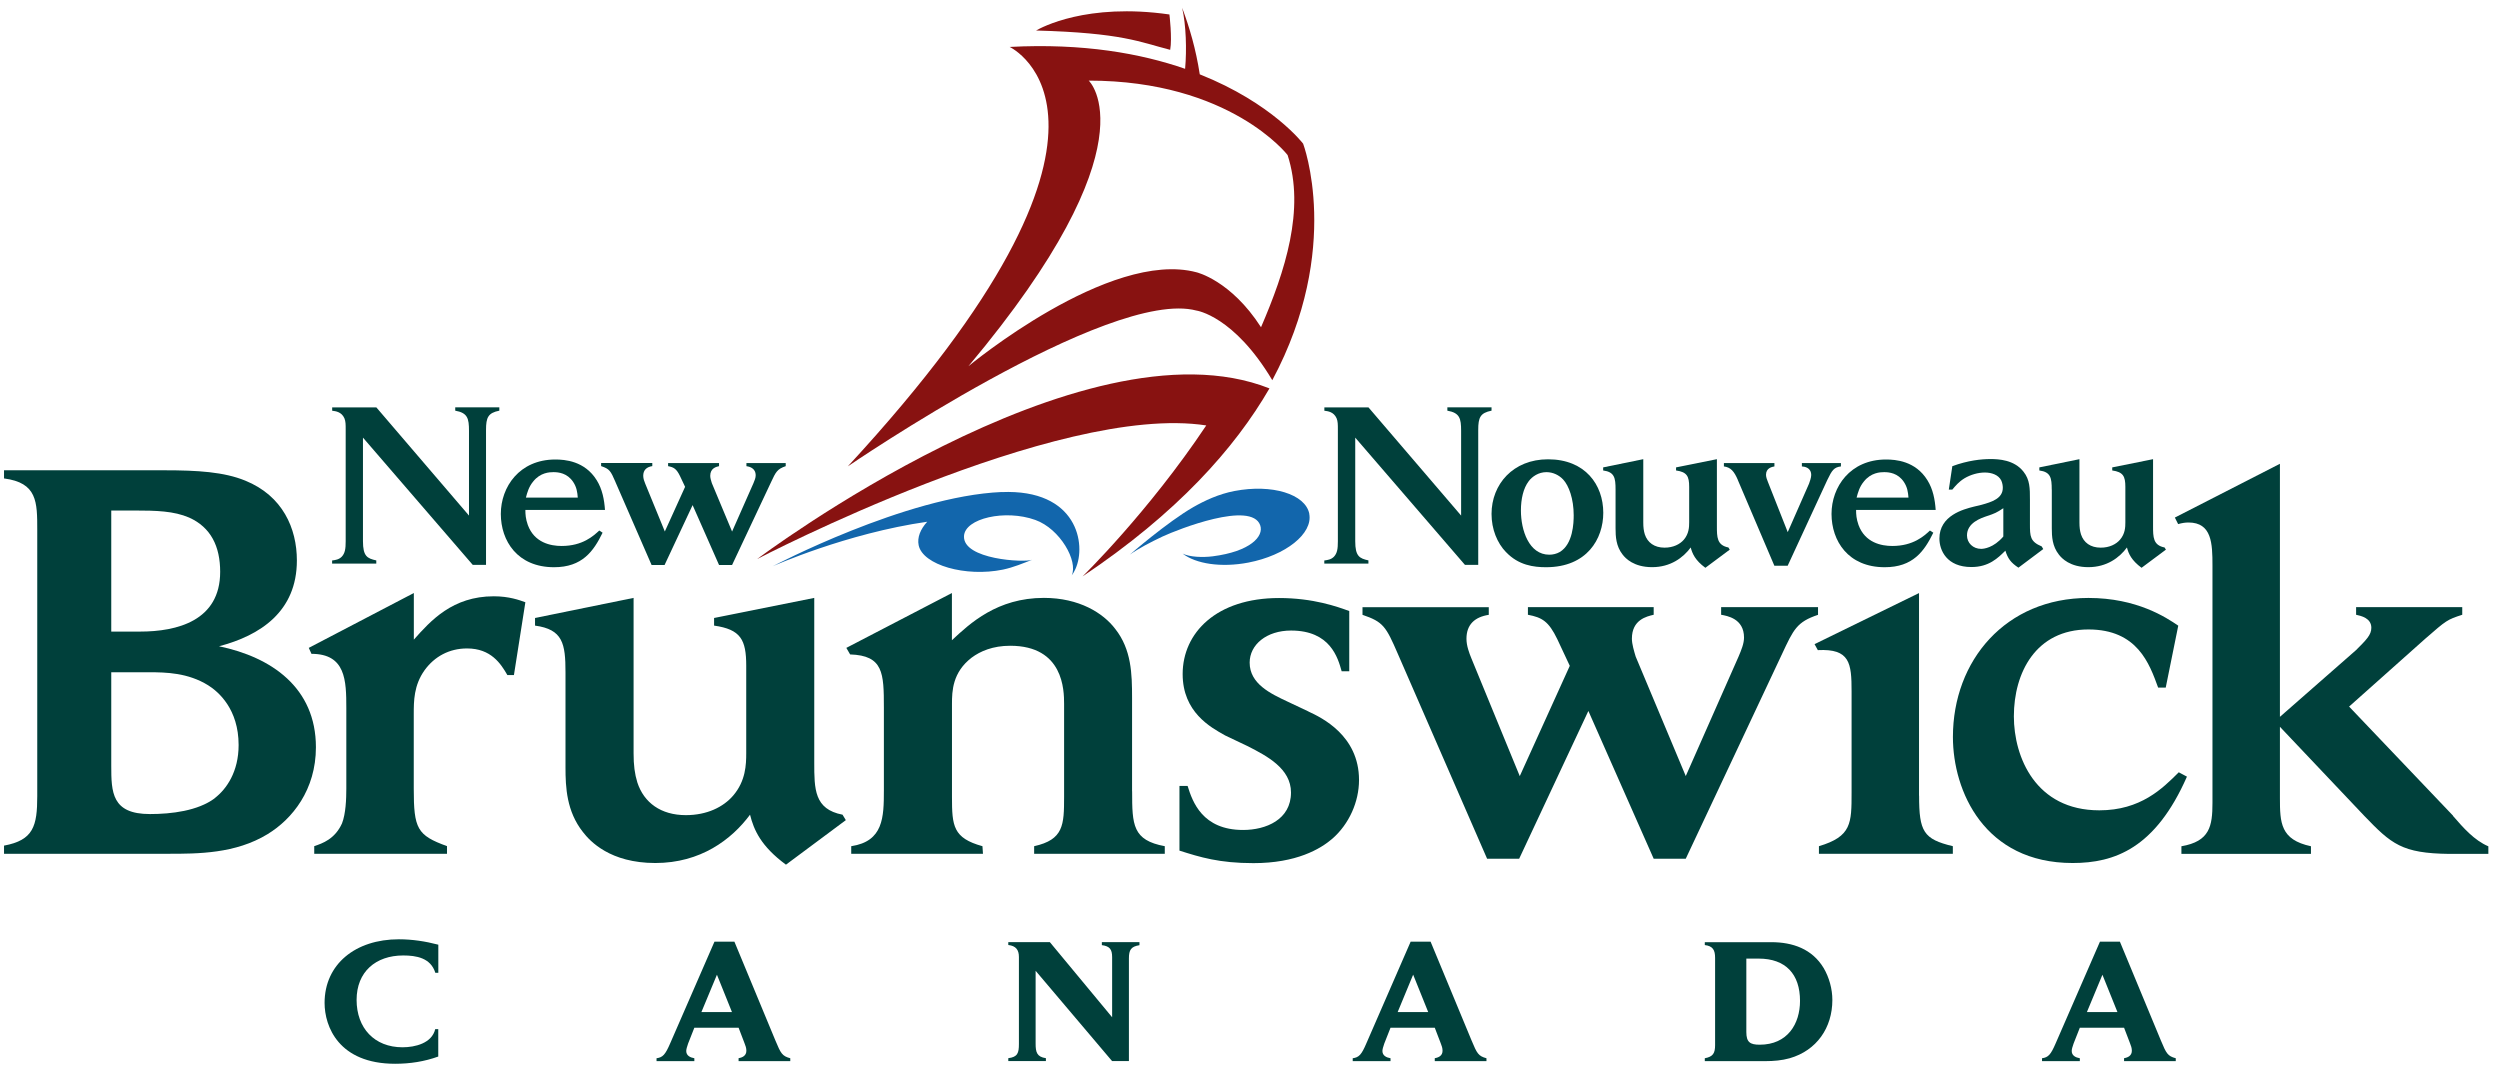 <svg width="161" height="69" viewBox="0 0 161 69" fill="none" xmlns="http://www.w3.org/2000/svg">
<g id="Vector">
<path d="M111.913 30.906L114.269 36.434H115.126L117.681 30.906C117.983 30.277 118.112 30.092 118.555 30.038V29.823H116.041V30.038C116.215 30.05 116.642 30.108 116.642 30.596C116.642 30.765 116.542 31.038 116.501 31.149L115.13 34.269L113.859 31.05C113.801 30.91 113.731 30.724 113.731 30.579C113.731 30.137 114.116 30.067 114.273 30.038V29.823H111.019V30.038C111.462 30.096 111.677 30.352 111.917 30.906" fill="#00403B"/>
<path d="M13.823 51.413C12.738 52.218 11.053 52.425 9.653 52.425C7.198 52.425 7.165 51.024 7.165 49.309V43.293H9.583C10.705 43.293 12.105 43.326 13.405 44.132C14.072 44.549 15.367 45.669 15.367 47.979C15.367 49.694 14.597 50.813 13.823 51.404V51.413ZM7.165 32.877H8.639C10.076 32.877 11.198 32.91 12.179 33.331C13.579 33.959 14.179 35.186 14.179 36.827C14.179 39.975 11.409 40.674 9.024 40.674H7.165V32.872V32.877ZM14.105 41.62C16.767 40.922 19.119 39.38 19.119 36.095C19.119 34.029 18.208 31.93 15.79 30.951C14.423 30.393 12.742 30.286 10.569 30.286H0.259V30.811C2.399 31.091 2.399 32.315 2.399 34.133V51.272C2.399 53.198 2.155 54.107 0.259 54.458V54.983H10.846C12.738 54.983 15.161 54.983 17.227 53.722C18.837 52.743 20.345 50.855 20.345 48.123C20.345 44.277 17.471 42.318 14.105 41.62Z" fill="#00403B"/>
<path d="M26.651 41.198V38.19L19.885 41.723L20.059 42.107C22.266 42.107 22.303 43.822 22.303 45.607V50.785C22.303 51.45 22.27 52.392 22.026 53.024C21.57 54.036 20.763 54.317 20.237 54.491V54.983H28.787V54.491C26.862 53.793 26.646 53.371 26.646 50.785V45.991C26.646 45.153 26.646 44.136 27.346 43.157C27.98 42.285 28.924 41.76 30.079 41.76C31.619 41.76 32.253 42.739 32.675 43.475H33.097L33.834 38.785C33.449 38.645 32.783 38.401 31.801 38.401C29.139 38.401 27.735 39.975 26.646 41.198" fill="#00403B"/>
<path d="M52.438 49.103V38.504L45.987 39.798V40.289C47.705 40.533 48.057 41.198 48.057 42.876V48.508C48.057 49.243 48.024 50.293 47.217 51.235C46.587 51.97 45.536 52.495 44.169 52.495C42.559 52.495 41.47 51.689 41.047 50.396C40.873 49.834 40.803 49.276 40.803 48.508V38.504L34.456 39.798V40.289C36.244 40.533 36.418 41.442 36.418 43.297V49.417C36.418 50.714 36.489 52.251 37.54 53.582C37.996 54.177 39.292 55.578 42.203 55.578C45.113 55.578 47.109 54.074 48.302 52.466C48.546 53.446 49.001 54.495 50.616 55.685L54.471 52.817L54.26 52.466C52.438 52.115 52.438 50.822 52.438 49.107" fill="#00403B"/>
<path d="M72.905 50.958V44.942C72.905 43.401 72.868 41.826 71.82 40.5C71.05 39.483 69.505 38.504 67.228 38.504C64.214 38.504 62.462 40.149 61.303 41.231V38.19L54.504 41.723L54.748 42.145C56.885 42.215 56.922 43.334 56.922 45.574V50.892C56.922 52.64 56.889 54.181 54.819 54.495V54.983H63.303L63.27 54.495C61.377 53.97 61.307 53.198 61.307 51.313V45.33C61.307 44.492 61.344 43.301 62.57 42.355C63.129 41.938 63.936 41.587 65.058 41.587C68.495 41.587 68.528 44.454 68.528 45.33V51.313C68.528 53.132 68.495 54.074 66.599 54.495V54.983H75.012V54.495C72.942 54.111 72.909 53.132 72.909 50.962" fill="#00403B"/>
<path d="M84.263 45.818L82.933 45.19C81.811 44.665 80.478 44.033 80.478 42.673C80.478 41.517 81.563 40.607 83.144 40.607C85.67 40.607 86.159 42.355 86.403 43.231H86.892V39.351C86.122 39.07 84.577 38.513 82.37 38.513C78.337 38.513 76.163 40.752 76.163 43.409C76.163 45.859 77.952 46.834 78.9 47.363L80.37 48.062C81.596 48.69 83.14 49.495 83.14 51.037C83.14 52.784 81.53 53.45 80.056 53.45C77.43 53.45 76.797 51.632 76.482 50.615H75.957V54.78C77.286 55.202 78.515 55.586 80.722 55.586C83.488 55.586 85.033 54.677 85.803 54.012C86.888 53.065 87.521 51.632 87.521 50.231C87.521 47.363 85.103 46.21 84.263 45.822" fill="#00403B"/>
<path d="M117.081 39.099H110.841V39.591C111.226 39.661 112.315 39.835 112.315 41.058C112.315 41.446 112.141 41.864 111.963 42.285L108.563 49.979L105.338 42.285C105.234 41.934 105.094 41.479 105.094 41.132C105.094 39.909 106.042 39.698 106.497 39.591V39.099H98.398V39.591C99.309 39.764 99.732 40.008 100.291 41.165L101.094 42.88L97.873 49.983L94.755 42.392C94.614 42.045 94.44 41.587 94.44 41.136C94.44 40.227 94.966 39.736 95.877 39.595V39.103H87.745V39.595C89.078 40.05 89.252 40.331 90.022 42.111L95.769 55.301H97.835L102.291 45.785L106.497 55.301H108.563L114.766 42.111C115.503 40.537 115.714 40.05 117.081 39.595V39.103" fill="#00403B"/>
<path d="M39.635 31.042L41.962 36.385H42.799L44.604 32.529L46.306 36.385H47.146L49.66 31.042C49.958 30.406 50.045 30.207 50.6 30.021V29.823H48.07V30.021C48.227 30.046 48.666 30.12 48.666 30.616C48.666 30.773 48.596 30.943 48.525 31.112L47.146 34.232L45.842 31.112C45.797 30.972 45.739 30.786 45.739 30.645C45.739 30.149 46.124 30.063 46.306 30.021V29.823H43.026V30.021C43.395 30.092 43.565 30.191 43.792 30.658L44.12 31.352L42.815 34.228L41.553 31.149C41.495 31.009 41.424 30.823 41.424 30.641C41.424 30.273 41.639 30.075 42.008 30.017V29.819H38.712V30.017C39.255 30.199 39.321 30.315 39.635 31.038" fill="#00403B"/>
<path d="M123.585 51.239V38.194L116.857 41.483L117.068 41.868C119.139 41.764 119.242 42.706 119.242 44.525V51.032C119.242 53.024 119.242 53.867 117.139 54.495V54.983H125.763V54.495C123.867 54.041 123.59 53.549 123.59 51.239" fill="#00403B"/>
<path d="M140.313 49.735C139.262 50.785 137.858 52.185 135.196 52.185C131.092 52.185 129.693 48.756 129.693 46.132C129.693 43.334 131.096 40.537 134.496 40.537C137.651 40.537 138.421 42.739 138.984 44.281H139.473L140.28 40.293C139.51 39.769 137.618 38.508 134.496 38.508C129.167 38.508 125.768 42.533 125.768 47.462C125.768 50.958 127.801 55.578 133.477 55.578C136.177 55.578 138.806 54.636 140.839 50.016L140.313 49.735Z" fill="#00403B"/>
<path d="M157.977 52.532L151.282 45.504L156.188 41.132C157.555 39.942 157.588 39.909 158.569 39.591V39.099H151.733V39.591C152.048 39.661 152.714 39.802 152.714 40.43C152.714 40.884 152.4 41.198 151.733 41.864L146.827 46.165V29.868L140.061 33.331L140.272 33.752C140.52 33.682 140.727 33.649 140.939 33.649C142.446 33.649 142.483 35.013 142.483 36.413V51.702C142.483 53.206 142.309 54.185 140.483 54.499V54.987H148.826V54.499C146.864 54.078 146.827 52.995 146.827 51.388V46.805L152.259 52.541C154.01 54.359 154.677 54.954 157.729 54.991H160.25V54.503C159.339 54.115 158.64 53.313 157.973 52.545" fill="#00403B"/>
<path d="M88.134 36.091C87.546 35.963 87.277 35.823 87.277 34.852V28.183L94.341 36.376H95.198V27.687C95.198 26.889 95.326 26.592 96.055 26.447V26.232H93.21V26.447C94.009 26.588 94.096 26.947 94.096 27.745V33.203L88.13 26.236H85.289V26.451C85.517 26.48 85.89 26.521 86.076 26.935C86.159 27.133 86.159 27.348 86.159 27.633V34.86C86.159 35.343 86.118 35.628 85.902 35.856C85.716 36.038 85.501 36.066 85.285 36.095V36.294H88.126V36.095" fill="#00403B"/>
<path d="M24.233 36.091C23.645 35.963 23.375 35.823 23.375 34.852V28.183L30.443 36.376H31.3V27.687C31.3 26.889 31.429 26.592 32.157 26.447V26.232H29.317V26.447C30.116 26.588 30.203 26.947 30.203 27.745V33.203L24.237 26.236H21.392V26.451C21.62 26.48 21.992 26.521 22.179 26.935C22.262 27.133 22.262 27.348 22.262 27.633V34.86C22.262 35.343 22.22 35.628 22.005 35.856C21.819 36.038 21.607 36.066 21.388 36.095V36.294H24.233V36.095" fill="#00403B"/>
<path d="M98.448 30.988C98.676 30.691 99.077 30.406 99.591 30.406C100.021 30.406 100.407 30.604 100.663 30.877C101.036 31.273 101.346 32.129 101.346 33.186C101.346 33.67 101.305 35.038 100.448 35.55C100.245 35.666 100.005 35.723 99.777 35.723C98.46 35.723 97.947 34.141 97.947 32.877C97.947 32.133 98.104 31.439 98.448 30.992V30.988ZM96.995 35.562C97.794 36.401 98.767 36.529 99.566 36.529C102.212 36.529 103.251 34.69 103.251 33.025C103.251 31.228 102.096 29.579 99.694 29.579C97.438 29.579 96.055 31.191 96.055 33.1C96.055 34.071 96.411 34.967 96.995 35.566" fill="#00403B"/>
<path d="M104.042 31.529V34.021C104.042 34.546 104.071 35.174 104.497 35.715C104.684 35.959 105.214 36.525 106.398 36.525C107.582 36.525 108.398 35.913 108.882 35.257C108.986 35.653 109.168 36.083 109.826 36.566L111.396 35.397L111.309 35.257C110.568 35.112 110.568 34.587 110.568 33.889V29.571L107.938 30.1V30.298C108.638 30.397 108.783 30.67 108.783 31.352V33.645C108.783 33.947 108.766 34.372 108.439 34.757C108.183 35.054 107.752 35.269 107.197 35.269C106.543 35.269 106.1 34.943 105.926 34.414C105.856 34.186 105.827 33.959 105.827 33.645V29.571L103.243 30.1V30.298C103.972 30.397 104.042 30.769 104.042 31.525" fill="#00403B"/>
<path d="M120.037 31.005C120.492 30.434 121.08 30.406 121.337 30.406C121.664 30.406 122.223 30.463 122.608 31.034C122.836 31.377 122.877 31.691 122.906 32.046H119.565C119.652 31.72 119.751 31.348 120.037 31.005ZM121.379 36.529C123.192 36.529 123.921 35.504 124.505 34.306L124.289 34.166C123.921 34.509 123.221 35.161 121.863 35.161C121.151 35.161 120.107 34.947 119.689 33.81C119.548 33.41 119.532 33.124 119.532 32.839H124.658C124.612 32.17 124.484 31.501 124.128 30.93C123.358 29.678 122.062 29.592 121.461 29.592C119.147 29.592 117.95 31.36 117.95 33.096C117.95 34.831 119.018 36.529 121.374 36.529" fill="#00403B"/>
<path d="M34.34 31.005C34.795 30.434 35.383 30.406 35.64 30.406C35.967 30.406 36.526 30.463 36.911 31.034C37.139 31.377 37.18 31.691 37.209 32.046H33.868C33.955 31.72 34.054 31.348 34.34 31.005ZM35.681 36.529C37.495 36.529 38.223 35.504 38.807 34.306L38.592 34.166C38.224 34.509 37.524 35.161 36.166 35.161C35.453 35.161 34.41 34.947 33.992 33.81C33.851 33.41 33.834 33.124 33.834 32.839H38.961C38.915 32.17 38.787 31.501 38.431 30.93C37.66 29.678 36.36 29.592 35.764 29.592C33.449 29.592 32.253 31.36 32.253 33.096C32.253 34.831 33.321 36.529 35.681 36.529Z" fill="#00403B"/>
<path d="M127.946 33.24C128.459 33.071 128.587 33.013 129.014 32.728V34.55C128.384 35.29 127.743 35.347 127.589 35.347C127.059 35.347 126.674 34.963 126.674 34.48C126.674 33.666 127.573 33.368 127.946 33.24ZM126.96 36.517C128.086 36.517 128.67 35.934 129.146 35.463C129.304 35.963 129.49 36.232 129.987 36.558L131.585 35.36L131.486 35.19C130.74 34.876 130.728 34.55 130.728 33.736V32.199C130.728 31.443 130.728 30.901 130.314 30.377C129.714 29.608 128.703 29.563 128.186 29.563C127.602 29.563 126.745 29.649 125.73 30.021L125.503 31.529H125.73C125.933 31.286 126.144 31.029 126.513 30.802C126.915 30.563 127.399 30.43 127.825 30.43C128.252 30.43 128.699 30.575 128.881 30.943C128.952 31.1 128.981 31.269 128.981 31.414C128.981 32.1 128.281 32.327 127.598 32.513L127.113 32.629C126.442 32.798 124.898 33.199 124.898 34.682C124.898 35.438 125.37 36.517 126.956 36.517" fill="#00403B"/>
<path d="M132.136 31.529V34.021C132.136 34.546 132.165 35.174 132.591 35.715C132.778 35.959 133.308 36.525 134.492 36.525C135.676 36.525 136.492 35.913 136.976 35.257C137.075 35.653 137.262 36.083 137.916 36.566L139.485 35.397L139.398 35.257C138.657 35.112 138.657 34.587 138.657 33.889V29.571L136.028 30.1V30.298C136.728 30.397 136.873 30.67 136.873 31.352V33.645C136.873 33.947 136.86 34.372 136.529 34.757C136.272 35.054 135.846 35.269 135.287 35.269C134.628 35.269 134.189 34.943 134.016 34.414C133.945 34.186 133.916 33.959 133.916 33.645V29.571L131.333 30.1V30.298C132.061 30.397 132.132 30.769 132.132 31.525" fill="#00403B"/>
<path d="M64.504 31.686C58.338 31.951 49.763 36.467 49.763 36.467C49.763 36.467 54.496 34.347 59.713 33.6C59.274 34.083 59.059 34.612 59.162 35.116C59.427 36.385 62.185 37.178 64.591 36.682C65.282 36.537 65.895 36.269 66.47 36.05C65.974 36.24 62.007 36.038 62.081 34.525C62.139 33.377 64.744 32.79 66.673 33.484C68.276 34.058 69.443 36.145 69.017 37.062C69.112 36.934 69.191 36.794 69.257 36.645C69.986 35.058 69.369 31.48 64.495 31.691" fill="#1266AC"/>
<path d="M84.32 33.091C84.072 31.819 81.919 31.158 79.505 31.62C78.478 31.815 77.567 32.248 76.851 32.657C75.174 33.62 72.76 35.719 72.76 35.719C73.34 35.31 74.081 34.926 74.863 34.554C75.878 34.083 80.59 32.232 81.157 33.827C81.41 34.542 80.515 35.517 78.097 35.827C77.447 35.909 76.615 35.876 76.163 35.653C77.012 36.31 78.631 36.566 80.387 36.232C82.801 35.769 84.561 34.364 84.316 33.091" fill="#1266AC"/>
<path d="M48.757 36.004C48.757 36.004 68.098 25.918 77.683 27.398C73.932 33.017 69.717 37.12 69.717 37.12C75.795 33.054 79.522 28.873 81.753 25.013C69.7 20.241 48.753 36.008 48.753 36.008" fill="#881211"/>
<path d="M81.211 21.076C79.265 18.047 77.054 17.535 77.054 17.535C71.447 16.043 62.367 23.584 62.367 23.584C74.424 9.204 70.114 5.192 70.114 5.192C79.228 5.192 82.921 9.985 82.921 9.985C84.055 13.485 82.764 17.468 81.211 21.071V21.076ZM83.919 9.25C83.919 9.25 81.936 6.643 77.265 4.787C77.016 3.163 76.602 1.759 76.13 0.502C76.383 1.606 76.433 3.192 76.321 4.432C73.476 3.444 69.754 2.771 65.021 3.023C65.021 3.023 75.174 7.762 54.599 30.034C54.599 30.034 71.447 18.506 77.054 20.001C77.054 20.001 79.463 20.336 81.936 24.485C86.482 15.977 83.919 9.246 83.919 9.246" fill="#881211"/>
<path d="M75.311 0.932C69.982 0.168 67.058 1.775 66.723 1.965C72.296 2.118 73.402 2.709 75.36 3.209C75.497 2.465 75.311 0.932 75.311 0.932Z" fill="#881211"/>
<path d="M28.228 68.04C27.326 68.366 26.402 68.507 25.446 68.507C21.806 68.507 20.903 66.098 20.903 64.589C20.903 62.094 22.891 60.49 25.686 60.49C26.543 60.49 27.392 60.619 28.228 60.838V62.647H28.034C27.739 61.681 26.796 61.532 25.967 61.532C24.195 61.532 22.965 62.585 22.965 64.395C22.965 66.205 24.108 67.445 25.922 67.445C26.738 67.445 27.814 67.184 28.029 66.275H28.224V68.044" fill="#00403B"/>
<path d="M46.173 62.767L45.171 65.176H47.138L46.169 62.767H46.173ZM47.565 68.333V68.147C47.813 68.106 48.066 67.986 48.066 67.668C48.066 67.494 48.012 67.341 47.946 67.18L47.565 66.184H44.716L44.314 67.205C44.24 67.412 44.194 67.585 44.194 67.684C44.194 67.986 44.455 68.106 44.716 68.151V68.337H42.281V68.151C42.683 68.097 42.844 67.924 43.163 67.184L46.012 60.643H47.295L49.937 67.011C50.285 67.846 50.372 68.011 50.894 68.151V68.337H47.569" fill="#00403B"/>
<path d="M73.377 60.871C72.835 60.957 72.702 61.176 72.702 61.718V68.333H71.617L66.694 62.519V67.205C66.694 67.759 66.769 68.06 67.356 68.147V68.333H64.934V68.147C65.535 68.073 65.618 67.812 65.618 67.234V61.627C65.618 61.172 65.423 60.912 64.934 60.858V60.672H67.609L71.621 65.511V61.639C71.621 61.139 71.468 60.933 70.959 60.867V60.672H73.381V60.867" fill="#00403B"/>
<path d="M91.007 62.767L90.01 65.176H91.976L91.007 62.767ZM92.399 68.333V68.147C92.651 68.106 92.9 67.986 92.9 67.668C92.9 67.494 92.846 67.341 92.78 67.18L92.399 66.184H89.55L89.148 67.205C89.074 67.412 89.028 67.585 89.028 67.684C89.028 67.986 89.289 68.106 89.55 68.151V68.337H87.115V68.151C87.517 68.097 87.683 67.924 87.997 67.184L90.846 60.643H92.13L94.771 67.011C95.119 67.846 95.206 68.011 95.728 68.151V68.337H92.403" fill="#00403B"/>
<path d="M112.464 66.465C112.464 67.118 112.704 67.279 113.325 67.279C115.118 67.279 115.921 65.936 115.921 64.457C115.921 62.734 114.998 61.734 113.259 61.734H112.464V66.465ZM110.452 61.685C110.452 61.185 110.311 60.924 109.789 60.862V60.676H114.07C115.449 60.676 116.7 61.11 117.441 62.337C117.801 62.945 118.004 63.693 118.004 64.399C118.004 66.189 116.994 67.651 115.255 68.151C114.754 68.292 114.224 68.337 113.702 68.337H109.789V68.151C110.323 68.052 110.452 67.825 110.452 67.304V61.685Z" fill="#00403B"/>
<path d="M135.399 62.767L134.397 65.176H136.363L135.394 62.767H135.399ZM136.79 68.333V68.147C137.038 68.106 137.291 67.986 137.291 67.668C137.291 67.494 137.237 67.341 137.171 67.18L136.79 66.184H133.941L133.539 67.205C133.461 67.412 133.419 67.585 133.419 67.684C133.419 67.986 133.68 68.106 133.941 68.151V68.337H131.506V68.151C131.908 68.097 132.07 67.924 132.388 67.184L135.237 60.643H136.521L139.162 67.011C139.51 67.846 139.597 68.011 140.119 68.151V68.337H136.794" fill="#00403B"/>
</g>
</svg>
